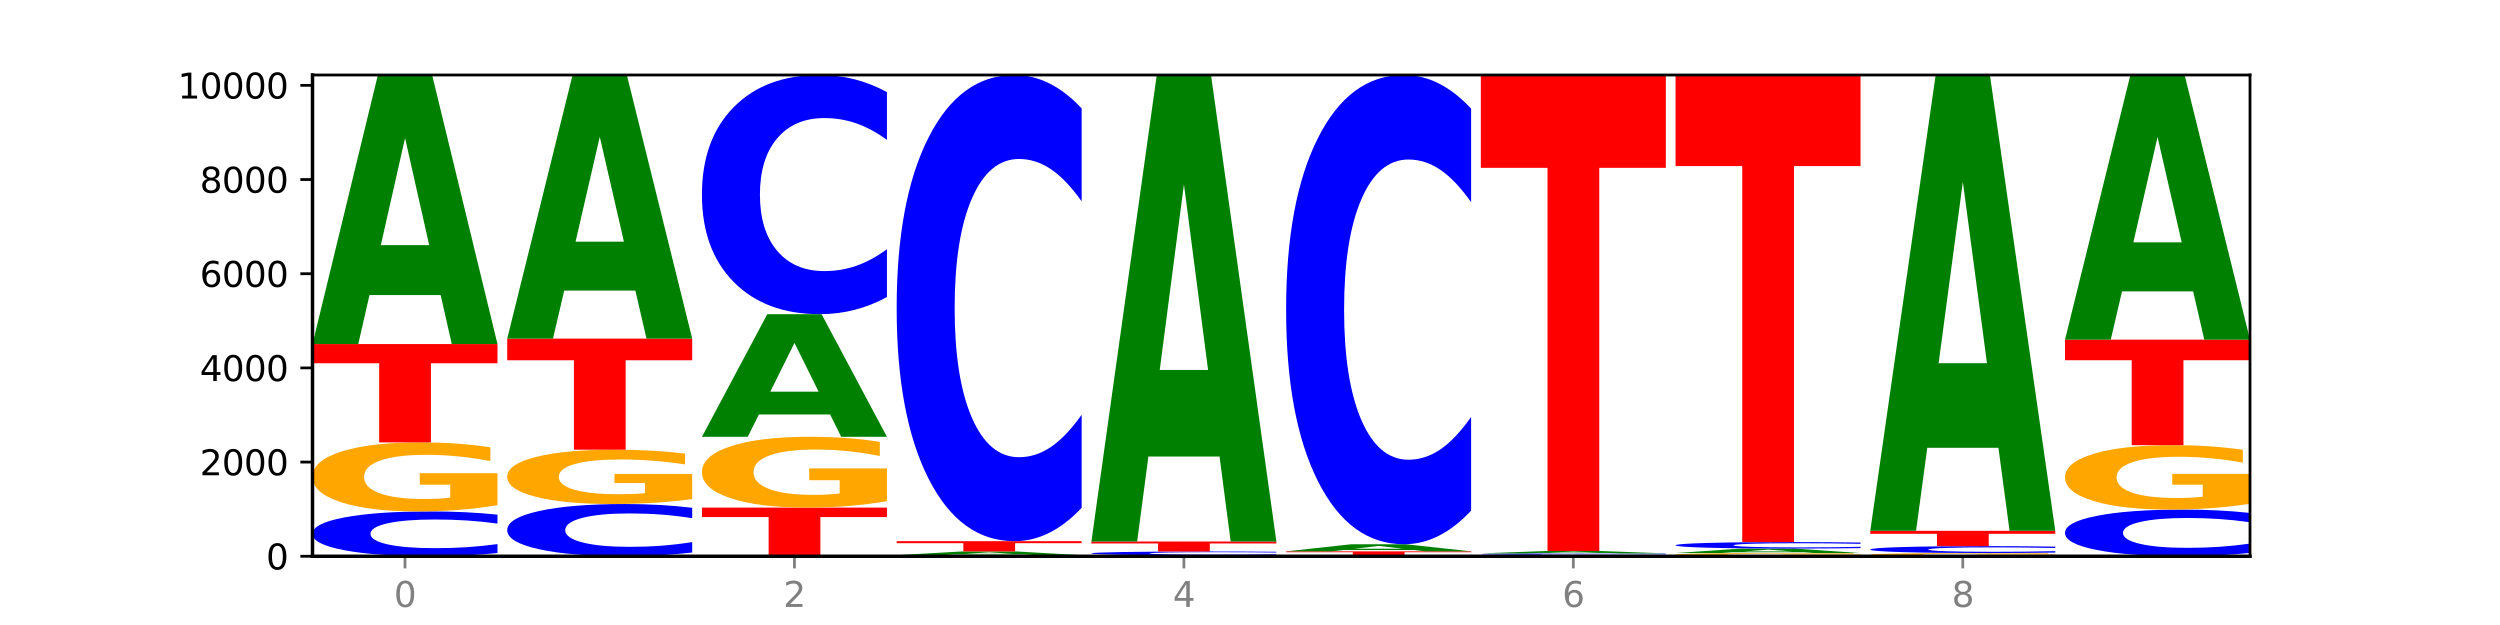 <?xml version="1.0" encoding="utf-8" standalone="no"?>
<!DOCTYPE svg PUBLIC "-//W3C//DTD SVG 1.1//EN"
  "http://www.w3.org/Graphics/SVG/1.1/DTD/svg11.dtd">
<svg xmlns:xlink="http://www.w3.org/1999/xlink" width="720pt" height="180pt" viewBox="0 0 720 180" xmlns="http://www.w3.org/2000/svg" version="1.1">
 <defs>
  <style type="text/css">*{stroke-linejoin: round; stroke-linecap: butt}</style>
 </defs>
 <g id="figure_1">
  <g id="patch_1">
   <path d="M 0 180 
L 720 180 
L 720 0 
L 0 0 
z
" style="fill: #ffffff"/>
  </g>
  <g id="axes_1">
   <g id="patch_2">
    <path d="M 90 160.2 
L 648 160.2 
L 648 21.6 
L 90 21.6 
z
" style="fill: #ffffff"/>
   </g>
   <g id="line2d_1">
    <path d="M 90 160.2 
L 648 160.2 
" clip-path="url(#p9dd5c0aa40)" style="fill: none; stroke: #000000; stroke-width: 0.5; stroke-linecap: square"/>
   </g>
   <g id="patch_3">
    <path d="M 143.276 159.275 
Q 138.82 159.733 134.001 159.965 
Q 129.182 160.2 123.934 160.2 
Q 108.282 160.2 99.141 158.461 
Q 90 156.722 90 153.749 
Q 90 150.764 99.141 149.028 
Q 108.282 147.289 123.934 147.289 
Q 129.182 147.289 134.001 147.524 
Q 138.82 147.756 143.276 148.215 
L 143.276 150.788 
Q 138.78 150.18 134.417 149.898 
Q 130.055 149.615 125.236 149.615 
Q 116.591 149.615 111.638 150.716 
Q 106.698 151.815 106.698 153.749 
Q 106.698 155.674 111.638 156.776 
Q 116.591 157.874 125.236 157.874 
Q 130.055 157.874 134.417 157.592 
Q 138.78 157.306 143.276 156.698 
L 143.276 159.275 
z
" clip-path="url(#p9dd5c0aa40)" style="fill: #0000ff"/>
   </g>
   <g id="patch_4">
    <path d="M 143.276 145.491 
Q 137.903 146.39 132.124 146.842 
Q 126.345 147.289 120.184 147.289 
Q 106.262 147.289 98.131 144.612 
Q 90 141.934 90 137.355 
Q 90 132.722 98.274 130.065 
Q 106.561 127.408 120.972 127.408 
Q 126.525 127.408 131.611 127.769 
Q 136.709 128.127 141.223 128.833 
L 141.223 132.796 
Q 136.566 131.889 131.957 131.441 
Q 127.348 130.989 122.716 130.989 
Q 114.143 130.989 109.498 132.64 
Q 104.853 134.287 104.853 137.355 
Q 104.853 140.394 109.331 142.053 
Q 113.808 143.708 122.047 143.708 
Q 124.292 143.708 126.214 143.614 
Q 128.136 143.515 129.665 143.31 
L 129.665 139.589 
L 120.889 139.589 
L 120.889 136.275 
L 143.276 136.275 
L 143.276 145.491 
z
" clip-path="url(#p9dd5c0aa40)" style="fill: #ffa600"/>
   </g>
   <g id="patch_5">
    <path d="M 90 99.091 
L 143.276 99.091 
L 143.276 104.614 
L 124.109 104.614 
L 124.109 127.408 
L 109.204 127.408 
L 109.204 104.614 
L 90 104.614 
L 90 99.091 
z
" clip-path="url(#p9dd5c0aa40)" style="fill: #ff0000"/>
   </g>
   <g id="patch_6">
    <path d="M 126.905 84.975 
L 106.415 84.975 
L 103.18 99.091 
L 90 99.091 
L 108.823 21.6 
L 124.454 21.6 
L 143.276 99.091 
L 130.107 99.091 
L 126.905 84.975 
z
M 109.683 70.593 
L 123.604 70.593 
L 116.655 39.769 
L 109.683 70.593 
z
" clip-path="url(#p9dd5c0aa40)" style="fill: #008000"/>
   </g>
   <g id="patch_7">
    <path d="M 199.357 159.122 
Q 194.9 159.656 190.081 159.927 
Q 185.263 160.2 180.014 160.2 
Q 164.363 160.2 155.222 158.174 
Q 146.08 156.149 146.08 152.685 
Q 146.08 149.208 155.222 147.186 
Q 164.363 145.16 180.014 145.16 
Q 185.263 145.16 190.081 145.434 
Q 194.9 145.704 199.357 146.238 
L 199.357 149.236 
Q 194.86 148.528 190.498 148.199 
Q 186.135 147.869 181.316 147.869 
Q 172.672 147.869 167.718 149.152 
Q 162.779 150.432 162.779 152.685 
Q 162.779 154.928 167.718 156.211 
Q 172.672 157.491 181.316 157.491 
Q 186.135 157.491 190.498 157.162 
Q 194.86 156.829 199.357 156.121 
L 199.357 159.122 
z
" clip-path="url(#p9dd5c0aa40)" style="fill: #0000ff"/>
   </g>
   <g id="patch_8">
    <path d="M 199.357 143.744 
Q 193.984 144.452 188.205 144.808 
Q 182.426 145.16 176.265 145.16 
Q 162.343 145.16 154.212 143.052 
Q 146.08 140.945 146.08 137.34 
Q 146.08 133.693 154.355 131.602 
Q 162.641 129.51 177.053 129.51 
Q 182.605 129.51 187.691 129.794 
Q 192.79 130.076 197.303 130.632 
L 197.303 133.751 
Q 192.646 133.037 188.038 132.685 
Q 183.429 132.329 178.796 132.329 
Q 170.223 132.329 165.578 133.629 
Q 160.934 134.925 160.934 137.34 
Q 160.934 139.732 165.411 141.038 
Q 169.889 142.341 178.127 142.341 
Q 180.372 142.341 182.294 142.267 
Q 184.217 142.189 185.745 142.028 
L 185.745 139.099 
L 176.969 139.099 
L 176.969 136.49 
L 199.357 136.49 
L 199.357 143.744 
z
" clip-path="url(#p9dd5c0aa40)" style="fill: #ffa600"/>
   </g>
   <g id="patch_9">
    <path d="M 146.08 97.518 
L 199.357 97.518 
L 199.357 103.757 
L 180.19 103.757 
L 180.19 129.51 
L 165.285 129.51 
L 165.285 103.757 
L 146.08 103.757 
L 146.08 97.518 
z
" clip-path="url(#p9dd5c0aa40)" style="fill: #ff0000"/>
   </g>
   <g id="patch_10">
    <path d="M 182.985 83.688 
L 162.496 83.688 
L 159.261 97.518 
L 146.08 97.518 
L 164.903 21.6 
L 180.534 21.6 
L 199.357 97.518 
L 186.187 97.518 
L 182.985 83.688 
z
M 165.764 69.598 
L 179.684 69.598 
L 172.735 39.4 
L 165.764 69.598 
z
" clip-path="url(#p9dd5c0aa40)" style="fill: #008000"/>
   </g>
   <g id="patch_11">
    <path d="M 202.161 146.191 
L 255.437 146.191 
L 255.437 148.923 
L 236.27 148.923 
L 236.27 160.2 
L 221.365 160.2 
L 221.365 148.923 
L 202.161 148.923 
L 202.161 146.191 
z
" clip-path="url(#p9dd5c0aa40)" style="fill: #ff0000"/>
   </g>
   <g id="patch_12">
    <path d="M 255.437 144.345 
Q 250.064 145.268 244.285 145.732 
Q 238.506 146.191 232.345 146.191 
Q 218.423 146.191 210.292 143.444 
Q 202.161 140.697 202.161 135.999 
Q 202.161 131.246 210.435 128.52 
Q 218.722 125.794 233.133 125.794 
Q 238.685 125.794 243.772 126.165 
Q 248.87 126.531 253.384 127.256 
L 253.384 131.322 
Q 248.727 130.391 244.118 129.932 
Q 239.509 129.468 234.876 129.468 
Q 226.304 129.468 221.659 131.162 
Q 217.014 132.851 217.014 135.999 
Q 217.014 139.117 221.492 140.819 
Q 225.969 142.517 234.208 142.517 
Q 236.453 142.517 238.375 142.42 
Q 240.297 142.319 241.826 142.108 
L 241.826 138.291 
L 233.05 138.291 
L 233.05 134.891 
L 255.437 134.891 
L 255.437 144.345 
z
" clip-path="url(#p9dd5c0aa40)" style="fill: #ffa600"/>
   </g>
   <g id="patch_13">
    <path d="M 239.065 119.361 
L 218.576 119.361 
L 215.341 125.794 
L 202.161 125.794 
L 220.983 90.48 
L 236.615 90.48 
L 255.437 125.794 
L 242.268 125.794 
L 239.065 119.361 
z
M 221.844 112.807 
L 235.765 112.807 
L 228.815 98.76 
L 221.844 112.807 
z
" clip-path="url(#p9dd5c0aa40)" style="fill: #008000"/>
   </g>
   <g id="patch_14">
    <path d="M 255.437 85.542 
Q 250.981 87.99 246.162 89.227 
Q 241.343 90.48 236.094 90.48 
Q 220.443 90.48 211.302 81.203 
Q 202.161 71.926 202.161 56.061 
Q 202.161 40.14 211.302 30.877 
Q 220.443 21.6 236.094 21.6 
Q 241.343 21.6 246.162 22.852 
Q 250.981 24.09 255.437 26.537 
L 255.437 40.268 
Q 250.94 37.024 246.578 35.515 
Q 242.215 34.007 237.397 34.007 
Q 228.752 34.007 223.799 39.883 
Q 218.859 45.746 218.859 56.061 
Q 218.859 66.334 223.799 72.21 
Q 228.752 78.072 237.397 78.072 
Q 242.215 78.072 246.578 76.564 
Q 250.94 75.042 255.437 71.798 
L 255.437 85.542 
z
" clip-path="url(#p9dd5c0aa40)" style="fill: #0000ff"/>
   </g>
   <g id="patch_15">
    <path d="M 311.518 160.172 
Q 306.145 160.186 300.366 160.193 
Q 294.587 160.2 288.426 160.2 
Q 274.504 160.2 266.372 160.158 
Q 258.241 160.116 258.241 160.044 
Q 258.241 159.971 266.516 159.93 
Q 274.802 159.888 289.214 159.888 
Q 294.766 159.888 299.852 159.894 
Q 304.951 159.899 309.464 159.91 
L 309.464 159.973 
Q 304.807 159.958 300.198 159.951 
Q 295.59 159.944 290.957 159.944 
Q 282.384 159.944 277.739 159.97 
Q 273.095 159.996 273.095 160.044 
Q 273.095 160.092 277.572 160.118 
Q 282.05 160.144 290.288 160.144 
Q 292.533 160.144 294.455 160.142 
Q 296.378 160.141 297.906 160.138 
L 297.906 160.079 
L 289.13 160.079 
L 289.13 160.027 
L 311.518 160.027 
L 311.518 160.172 
z
" clip-path="url(#p9dd5c0aa40)" style="fill: #ffa600"/>
   </g>
   <g id="patch_16">
    <path d="M 295.146 159.693 
L 274.657 159.693 
L 271.421 159.888 
L 258.241 159.888 
L 277.064 158.817 
L 292.695 158.817 
L 311.518 159.888 
L 298.348 159.888 
L 295.146 159.693 
z
M 277.924 159.494 
L 291.845 159.494 
L 284.896 159.068 
L 277.924 159.494 
z
" clip-path="url(#p9dd5c0aa40)" style="fill: #008000"/>
   </g>
   <g id="patch_17">
    <path d="M 258.241 155.86 
L 311.518 155.86 
L 311.518 156.437 
L 292.35 156.437 
L 292.35 158.817 
L 277.445 158.817 
L 277.445 156.437 
L 258.241 156.437 
L 258.241 155.86 
z
" clip-path="url(#p9dd5c0aa40)" style="fill: #ff0000"/>
   </g>
   <g id="patch_18">
    <path d="M 311.518 146.237 
Q 307.061 151.007 302.242 153.42 
Q 297.423 155.86 292.175 155.86 
Q 276.524 155.86 267.382 137.778 
Q 258.241 119.695 258.241 88.772 
Q 258.241 57.737 267.382 39.683 
Q 276.524 21.6 292.175 21.6 
Q 297.423 21.6 302.242 24.041 
Q 307.061 26.453 311.518 31.224 
L 311.518 57.987 
Q 307.021 51.664 302.658 48.724 
Q 298.296 45.784 293.477 45.784 
Q 284.832 45.784 279.879 57.238 
Q 274.94 68.665 274.94 88.772 
Q 274.94 108.796 279.879 120.25 
Q 284.832 131.676 293.477 131.676 
Q 298.296 131.676 302.658 128.736 
Q 307.021 125.769 311.518 119.446 
L 311.518 146.237 
z
" clip-path="url(#p9dd5c0aa40)" style="fill: #0000ff"/>
   </g>
   <g id="patch_19">
    <path d="M 367.598 160.177 
Q 362.225 160.188 356.446 160.194 
Q 350.667 160.2 344.506 160.2 
Q 330.584 160.2 322.453 160.165 
Q 314.322 160.131 314.322 160.071 
Q 314.322 160.011 322.596 159.977 
Q 330.882 159.942 345.294 159.942 
Q 350.846 159.942 355.933 159.947 
Q 361.031 159.952 365.544 159.961 
L 365.544 160.012 
Q 360.888 160 356.279 159.995 
Q 351.67 159.989 347.037 159.989 
Q 338.464 159.989 333.82 160.01 
Q 329.175 160.031 329.175 160.071 
Q 329.175 160.111 333.653 160.132 
Q 338.13 160.154 346.369 160.154 
Q 348.613 160.154 350.536 160.152 
Q 352.458 160.151 353.986 160.148 
L 353.986 160.1 
L 345.21 160.1 
L 345.21 160.057 
L 367.598 160.057 
L 367.598 160.177 
z
" clip-path="url(#p9dd5c0aa40)" style="fill: #ffa600"/>
   </g>
   <g id="patch_20">
    <path d="M 367.598 159.863 
Q 363.142 159.902 358.323 159.922 
Q 353.504 159.942 348.255 159.942 
Q 332.604 159.942 323.463 159.793 
Q 314.322 159.643 314.322 159.387 
Q 314.322 159.13 323.463 158.98 
Q 332.604 158.83 348.255 158.83 
Q 353.504 158.83 358.323 158.85 
Q 363.142 158.87 367.598 158.91 
L 367.598 159.132 
Q 363.101 159.079 358.739 159.055 
Q 354.376 159.031 349.557 159.031 
Q 340.913 159.031 335.96 159.125 
Q 331.02 159.22 331.02 159.387 
Q 331.02 159.553 335.96 159.647 
Q 340.913 159.742 349.557 159.742 
Q 354.376 159.742 358.739 159.718 
Q 363.101 159.693 367.598 159.641 
L 367.598 159.863 
z
" clip-path="url(#p9dd5c0aa40)" style="fill: #0000ff"/>
   </g>
   <g id="patch_21">
    <path d="M 314.322 155.955 
L 367.598 155.955 
L 367.598 156.516 
L 348.431 156.516 
L 348.431 158.83 
L 333.526 158.83 
L 333.526 156.516 
L 314.322 156.516 
L 314.322 155.955 
z
" clip-path="url(#p9dd5c0aa40)" style="fill: #ff0000"/>
   </g>
   <g id="patch_22">
    <path d="M 351.226 131.48 
L 330.737 131.48 
L 327.502 155.955 
L 314.322 155.955 
L 333.144 21.6 
L 348.775 21.6 
L 367.598 155.955 
L 354.429 155.955 
L 351.226 131.48 
z
M 334.005 106.544 
L 347.926 106.544 
L 340.976 53.101 
L 334.005 106.544 
z
" clip-path="url(#p9dd5c0aa40)" style="fill: #008000"/>
   </g>
   <g id="patch_23">
    <path d="M 423.678 160.188 
Q 418.305 160.194 412.526 160.197 
Q 406.747 160.2 400.586 160.2 
Q 386.664 160.2 378.533 160.182 
Q 370.402 160.163 370.402 160.132 
Q 370.402 160.101 378.676 160.083 
Q 386.963 160.064 401.374 160.064 
Q 406.927 160.064 412.013 160.067 
Q 417.111 160.069 421.625 160.074 
L 421.625 160.101 
Q 416.968 160.095 412.359 160.092 
Q 407.75 160.089 403.118 160.089 
Q 394.545 160.089 389.9 160.1 
Q 385.255 160.111 385.255 160.132 
Q 385.255 160.153 389.733 160.164 
Q 394.21 160.176 402.449 160.176 
Q 404.694 160.176 406.616 160.175 
Q 408.538 160.174 410.067 160.173 
L 410.067 160.147 
L 401.291 160.147 
L 401.291 160.125 
L 423.678 160.125 
L 423.678 160.188 
z
" clip-path="url(#p9dd5c0aa40)" style="fill: #ffa600"/>
   </g>
   <g id="patch_24">
    <path d="M 370.402 158.79 
L 423.678 158.79 
L 423.678 159.038 
L 404.511 159.038 
L 404.511 160.064 
L 389.606 160.064 
L 389.606 159.038 
L 370.402 159.038 
L 370.402 158.79 
z
" clip-path="url(#p9dd5c0aa40)" style="fill: #ff0000"/>
   </g>
   <g id="patch_25">
    <path d="M 407.307 158.417 
L 386.817 158.417 
L 383.582 158.79 
L 370.402 158.79 
L 389.225 156.742 
L 404.856 156.742 
L 423.678 158.79 
L 410.509 158.79 
L 407.307 158.417 
z
M 390.085 158.036 
L 404.006 158.036 
L 397.057 157.222 
L 390.085 158.036 
z
" clip-path="url(#p9dd5c0aa40)" style="fill: #008000"/>
   </g>
   <g id="patch_26">
    <path d="M 423.678 147.055 
Q 419.222 151.856 414.403 154.285 
Q 409.584 156.742 404.336 156.742 
Q 388.684 156.742 379.543 138.54 
Q 370.402 120.339 370.402 89.213 
Q 370.402 57.975 379.543 39.801 
Q 388.684 21.6 404.336 21.6 
Q 409.584 21.6 414.403 24.057 
Q 419.222 26.485 423.678 31.287 
L 423.678 58.226 
Q 419.182 51.861 414.819 48.902 
Q 410.457 45.943 405.638 45.943 
Q 396.993 45.943 392.04 57.472 
Q 387.1 68.974 387.1 89.213 
Q 387.1 109.368 392.04 120.898 
Q 396.993 132.399 405.638 132.399 
Q 410.457 132.399 414.819 129.44 
Q 419.182 126.453 423.678 120.088 
L 423.678 147.055 
z
" clip-path="url(#p9dd5c0aa40)" style="fill: #0000ff"/>
   </g>
   <g id="patch_27">
    <path d="M 479.759 160.164 
Q 474.386 160.182 468.607 160.191 
Q 462.828 160.2 456.667 160.2 
Q 442.745 160.2 434.614 160.147 
Q 426.482 160.094 426.482 160.003 
Q 426.482 159.912 434.757 159.859 
Q 443.043 159.807 457.455 159.807 
Q 463.007 159.807 468.093 159.814 
Q 473.192 159.821 477.705 159.835 
L 477.705 159.913 
Q 473.049 159.895 468.44 159.886 
Q 463.831 159.878 459.198 159.878 
Q 450.625 159.878 445.98 159.91 
Q 441.336 159.943 441.336 160.003 
Q 441.336 160.064 445.813 160.096 
Q 450.291 160.129 458.529 160.129 
Q 460.774 160.129 462.697 160.127 
Q 464.619 160.125 466.147 160.121 
L 466.147 160.048 
L 457.371 160.048 
L 457.371 159.982 
L 479.759 159.982 
L 479.759 160.164 
z
" clip-path="url(#p9dd5c0aa40)" style="fill: #ffa600"/>
   </g>
   <g id="patch_28">
    <path d="M 479.759 159.776 
Q 475.302 159.791 470.483 159.799 
Q 465.665 159.807 460.416 159.807 
Q 444.765 159.807 435.624 159.748 
Q 426.482 159.69 426.482 159.59 
Q 426.482 159.49 435.624 159.431 
Q 444.765 159.373 460.416 159.373 
Q 465.665 159.373 470.483 159.381 
Q 475.302 159.388 479.759 159.404 
L 479.759 159.49 
Q 475.262 159.47 470.9 159.46 
Q 466.537 159.451 461.718 159.451 
Q 453.074 159.451 448.12 159.488 
Q 443.181 159.525 443.181 159.59 
Q 443.181 159.655 448.12 159.692 
Q 453.074 159.729 461.718 159.729 
Q 466.537 159.729 470.9 159.719 
Q 475.262 159.709 479.759 159.689 
L 479.759 159.776 
z
" clip-path="url(#p9dd5c0aa40)" style="fill: #0000ff"/>
   </g>
   <g id="patch_29">
    <path d="M 463.387 159.249 
L 442.898 159.249 
L 439.663 159.373 
L 426.482 159.373 
L 445.305 158.695 
L 460.936 158.695 
L 479.759 159.373 
L 466.589 159.373 
L 463.387 159.249 
z
M 446.166 159.123 
L 460.087 159.123 
L 453.137 158.854 
L 446.166 159.123 
z
" clip-path="url(#p9dd5c0aa40)" style="fill: #008000"/>
   </g>
   <g id="patch_30">
    <path d="M 426.482 21.6 
L 479.759 21.6 
L 479.759 48.337 
L 460.592 48.337 
L 460.592 158.695 
L 445.687 158.695 
L 445.687 48.337 
L 426.482 48.337 
L 426.482 21.6 
z
" clip-path="url(#p9dd5c0aa40)" style="fill: #ff0000"/>
   </g>
   <g id="patch_31">
    <path d="M 535.839 160.117 
Q 530.466 160.158 524.687 160.179 
Q 518.908 160.2 512.747 160.2 
Q 498.825 160.2 490.694 160.076 
Q 482.563 159.952 482.563 159.739 
Q 482.563 159.524 490.837 159.401 
Q 499.124 159.278 513.535 159.278 
Q 519.087 159.278 524.174 159.295 
Q 529.272 159.311 533.786 159.344 
L 533.786 159.528 
Q 529.129 159.486 524.52 159.465 
Q 519.911 159.444 515.278 159.444 
Q 506.706 159.444 502.061 159.52 
Q 497.416 159.597 497.416 159.739 
Q 497.416 159.88 501.894 159.957 
Q 506.371 160.034 514.61 160.034 
Q 516.855 160.034 518.777 160.03 
Q 520.699 160.025 522.228 160.015 
L 522.228 159.843 
L 513.452 159.843 
L 513.452 159.689 
L 535.839 159.689 
L 535.839 160.117 
z
" clip-path="url(#p9dd5c0aa40)" style="fill: #ffa600"/>
   </g>
   <g id="patch_32">
    <path d="M 519.467 159.043 
L 498.978 159.043 
L 495.743 159.278 
L 482.563 159.278 
L 501.385 157.989 
L 517.017 157.989 
L 535.839 159.278 
L 522.67 159.278 
L 519.467 159.043 
z
M 502.246 158.804 
L 516.167 158.804 
L 509.217 158.292 
L 502.246 158.804 
z
" clip-path="url(#p9dd5c0aa40)" style="fill: #008000"/>
   </g>
   <g id="patch_33">
    <path d="M 535.839 157.855 
Q 531.383 157.922 526.564 157.955 
Q 521.745 157.989 516.496 157.989 
Q 500.845 157.989 491.704 157.737 
Q 482.563 157.485 482.563 157.054 
Q 482.563 156.622 491.704 156.37 
Q 500.845 156.118 516.496 156.118 
Q 521.745 156.118 526.564 156.152 
Q 531.383 156.186 535.839 156.252 
L 535.839 156.625 
Q 531.342 156.537 526.98 156.496 
Q 522.617 156.455 517.799 156.455 
Q 509.154 156.455 504.201 156.615 
Q 499.261 156.774 499.261 157.054 
Q 499.261 157.333 504.201 157.493 
Q 509.154 157.652 517.799 157.652 
Q 522.617 157.652 526.98 157.611 
Q 531.342 157.57 535.839 157.482 
L 535.839 157.855 
z
" clip-path="url(#p9dd5c0aa40)" style="fill: #0000ff"/>
   </g>
   <g id="patch_34">
    <path d="M 482.563 21.6 
L 535.839 21.6 
L 535.839 47.835 
L 516.672 47.835 
L 516.672 156.118 
L 501.767 156.118 
L 501.767 47.835 
L 482.563 47.835 
L 482.563 21.6 
z
" clip-path="url(#p9dd5c0aa40)" style="fill: #ff0000"/>
   </g>
   <g id="patch_35">
    <path d="M 591.92 160.117 
Q 586.547 160.158 580.768 160.179 
Q 574.989 160.2 568.828 160.2 
Q 554.906 160.2 546.774 160.076 
Q 538.643 159.952 538.643 159.739 
Q 538.643 159.524 546.918 159.401 
Q 555.204 159.278 569.616 159.278 
Q 575.168 159.278 580.254 159.295 
Q 585.353 159.311 589.866 159.344 
L 589.866 159.528 
Q 585.209 159.486 580.6 159.465 
Q 575.992 159.444 571.359 159.444 
Q 562.786 159.444 558.141 159.52 
Q 553.497 159.597 553.497 159.739 
Q 553.497 159.88 557.974 159.957 
Q 562.452 160.034 570.69 160.034 
Q 572.935 160.034 574.857 160.03 
Q 576.78 160.025 578.308 160.015 
L 578.308 159.843 
L 569.532 159.843 
L 569.532 159.689 
L 591.92 159.689 
L 591.92 160.117 
z
" clip-path="url(#p9dd5c0aa40)" style="fill: #ffa600"/>
   </g>
   <g id="patch_36">
    <path d="M 591.92 159.135 
Q 587.463 159.206 582.644 159.242 
Q 577.825 159.278 572.577 159.278 
Q 556.926 159.278 547.784 159.009 
Q 538.643 158.741 538.643 158.282 
Q 538.643 157.821 547.784 157.553 
Q 556.926 157.284 572.577 157.284 
Q 577.825 157.284 582.644 157.32 
Q 587.463 157.356 591.92 157.427 
L 591.92 157.825 
Q 587.423 157.731 583.06 157.687 
Q 578.698 157.643 573.879 157.643 
Q 565.234 157.643 560.281 157.813 
Q 555.342 157.983 555.342 158.282 
Q 555.342 158.579 560.281 158.749 
Q 565.234 158.919 573.879 158.919 
Q 578.698 158.919 583.06 158.875 
Q 587.423 158.831 591.92 158.737 
L 591.92 159.135 
z
" clip-path="url(#p9dd5c0aa40)" style="fill: #0000ff"/>
   </g>
   <g id="patch_37">
    <path d="M 538.643 152.877 
L 591.92 152.877 
L 591.92 153.736 
L 572.752 153.736 
L 572.752 157.284 
L 557.847 157.284 
L 557.847 153.736 
L 538.643 153.736 
L 538.643 152.877 
z
" clip-path="url(#p9dd5c0aa40)" style="fill: #ff0000"/>
   </g>
   <g id="patch_38">
    <path d="M 575.548 128.962 
L 555.059 128.962 
L 551.823 152.877 
L 538.643 152.877 
L 557.466 21.6 
L 573.097 21.6 
L 591.92 152.877 
L 578.75 152.877 
L 575.548 128.962 
z
M 558.326 104.597 
L 572.247 104.597 
L 565.298 52.379 
L 558.326 104.597 
z
" clip-path="url(#p9dd5c0aa40)" style="fill: #008000"/>
   </g>
   <g id="patch_39">
    <path d="M 648 159.237 
Q 643.544 159.714 638.725 159.956 
Q 633.906 160.2 628.657 160.2 
Q 613.006 160.2 603.865 158.39 
Q 594.724 156.58 594.724 153.484 
Q 594.724 150.378 603.865 148.57 
Q 613.006 146.76 628.657 146.76 
Q 633.906 146.76 638.725 147.005 
Q 643.544 147.246 648 147.724 
L 648 150.403 
Q 643.503 149.77 639.141 149.476 
Q 634.778 149.181 629.959 149.181 
Q 621.315 149.181 616.362 150.328 
Q 611.422 151.472 611.422 153.484 
Q 611.422 155.489 616.362 156.635 
Q 621.315 157.779 629.959 157.779 
Q 634.778 157.779 639.141 157.485 
Q 643.503 157.188 648 156.555 
L 648 159.237 
z
" clip-path="url(#p9dd5c0aa40)" style="fill: #0000ff"/>
   </g>
   <g id="patch_40">
    <path d="M 648 145.082 
Q 642.627 145.921 636.848 146.343 
Q 631.069 146.76 624.908 146.76 
Q 610.986 146.76 602.855 144.262 
Q 594.724 141.763 594.724 137.49 
Q 594.724 133.167 602.998 130.688 
Q 611.284 128.208 625.696 128.208 
Q 631.248 128.208 636.335 128.545 
Q 641.433 128.879 645.946 129.538 
L 645.946 133.236 
Q 641.29 132.389 636.681 131.971 
Q 632.072 131.55 627.439 131.55 
Q 618.866 131.55 614.222 133.09 
Q 609.577 134.627 609.577 137.49 
Q 609.577 140.326 614.055 141.874 
Q 618.532 143.419 626.771 143.419 
Q 629.015 143.419 630.938 143.33 
Q 632.86 143.238 634.388 143.047 
L 634.388 139.575 
L 625.612 139.575 
L 625.612 136.482 
L 648 136.482 
L 648 145.082 
z
" clip-path="url(#p9dd5c0aa40)" style="fill: #ffa600"/>
   </g>
   <g id="patch_41">
    <path d="M 594.724 97.816 
L 648 97.816 
L 648 103.744 
L 628.833 103.744 
L 628.833 128.208 
L 613.928 128.208 
L 613.928 103.744 
L 594.724 103.744 
L 594.724 97.816 
z
" clip-path="url(#p9dd5c0aa40)" style="fill: #ff0000"/>
   </g>
   <g id="patch_42">
    <path d="M 631.628 83.932 
L 611.139 83.932 
L 607.904 97.816 
L 594.724 97.816 
L 613.546 21.6 
L 629.177 21.6 
L 648 97.816 
L 634.831 97.816 
L 631.628 83.932 
z
M 614.407 69.787 
L 628.328 69.787 
L 621.378 39.47 
L 614.407 69.787 
z
" clip-path="url(#p9dd5c0aa40)" style="fill: #008000"/>
   </g>
   <g id="matplotlib.axis_1">
    <g id="xtick_1">
     <g id="line2d_2">
      <defs>
       <path id="m7306ecb637" d="M 0 0 
L 0 3.5 
" style="stroke: #808080; stroke-width: 0.8"/>
      </defs>
      <g>
       <use xlink:href="#m7306ecb637" x="116.638" y="160.2" style="fill: #808080; stroke: #808080; stroke-width: 0.8"/>
      </g>
     </g>
     <g id="text_1">
      <!-- 0 -->
      <g style="fill: #808080" transform="translate(113.457 174.798) scale(0.1 -0.1)">
       <defs>
        <path id="DejaVuSans-30" d="M 2034 4250 
Q 1547 4250 1301 3770 
Q 1056 3291 1056 2328 
Q 1056 1369 1301 889 
Q 1547 409 2034 409 
Q 2525 409 2770 889 
Q 3016 1369 3016 2328 
Q 3016 3291 2770 3770 
Q 2525 4250 2034 4250 
z
M 2034 4750 
Q 2819 4750 3233 4129 
Q 3647 3509 3647 2328 
Q 3647 1150 3233 529 
Q 2819 -91 2034 -91 
Q 1250 -91 836 529 
Q 422 1150 422 2328 
Q 422 3509 836 4129 
Q 1250 4750 2034 4750 
z
" transform="scale(0.016)"/>
       </defs>
       <use xlink:href="#DejaVuSans-30"/>
      </g>
     </g>
    </g>
    <g id="xtick_2">
     <g id="line2d_3">
      <g>
       <use xlink:href="#m7306ecb637" x="228.799" y="160.2" style="fill: #808080; stroke: #808080; stroke-width: 0.8"/>
      </g>
     </g>
     <g id="text_2">
      <!-- 2 -->
      <g style="fill: #808080" transform="translate(225.618 174.798) scale(0.1 -0.1)">
       <defs>
        <path id="DejaVuSans-32" d="M 1228 531 
L 3431 531 
L 3431 0 
L 469 0 
L 469 531 
Q 828 903 1448 1529 
Q 2069 2156 2228 2338 
Q 2531 2678 2651 2914 
Q 2772 3150 2772 3378 
Q 2772 3750 2511 3984 
Q 2250 4219 1831 4219 
Q 1534 4219 1204 4116 
Q 875 4013 500 3803 
L 500 4441 
Q 881 4594 1212 4672 
Q 1544 4750 1819 4750 
Q 2544 4750 2975 4387 
Q 3406 4025 3406 3419 
Q 3406 3131 3298 2873 
Q 3191 2616 2906 2266 
Q 2828 2175 2409 1742 
Q 1991 1309 1228 531 
z
" transform="scale(0.016)"/>
       </defs>
       <use xlink:href="#DejaVuSans-32"/>
      </g>
     </g>
    </g>
    <g id="xtick_3">
     <g id="line2d_4">
      <g>
       <use xlink:href="#m7306ecb637" x="340.96" y="160.2" style="fill: #808080; stroke: #808080; stroke-width: 0.8"/>
      </g>
     </g>
     <g id="text_3">
      <!-- 4 -->
      <g style="fill: #808080" transform="translate(337.779 174.798) scale(0.1 -0.1)">
       <defs>
        <path id="DejaVuSans-34" d="M 2419 4116 
L 825 1625 
L 2419 1625 
L 2419 4116 
z
M 2253 4666 
L 3047 4666 
L 3047 1625 
L 3713 1625 
L 3713 1100 
L 3047 1100 
L 3047 0 
L 2419 0 
L 2419 1100 
L 313 1100 
L 313 1709 
L 2253 4666 
z
" transform="scale(0.016)"/>
       </defs>
       <use xlink:href="#DejaVuSans-34"/>
      </g>
     </g>
    </g>
    <g id="xtick_4">
     <g id="line2d_5">
      <g>
       <use xlink:href="#m7306ecb637" x="453.121" y="160.2" style="fill: #808080; stroke: #808080; stroke-width: 0.8"/>
      </g>
     </g>
     <g id="text_4">
      <!-- 6 -->
      <g style="fill: #808080" transform="translate(449.939 174.798) scale(0.1 -0.1)">
       <defs>
        <path id="DejaVuSans-36" d="M 2113 2584 
Q 1688 2584 1439 2293 
Q 1191 2003 1191 1497 
Q 1191 994 1439 701 
Q 1688 409 2113 409 
Q 2538 409 2786 701 
Q 3034 994 3034 1497 
Q 3034 2003 2786 2293 
Q 2538 2584 2113 2584 
z
M 3366 4563 
L 3366 3988 
Q 3128 4100 2886 4159 
Q 2644 4219 2406 4219 
Q 1781 4219 1451 3797 
Q 1122 3375 1075 2522 
Q 1259 2794 1537 2939 
Q 1816 3084 2150 3084 
Q 2853 3084 3261 2657 
Q 3669 2231 3669 1497 
Q 3669 778 3244 343 
Q 2819 -91 2113 -91 
Q 1303 -91 875 529 
Q 447 1150 447 2328 
Q 447 3434 972 4092 
Q 1497 4750 2381 4750 
Q 2619 4750 2861 4703 
Q 3103 4656 3366 4563 
z
" transform="scale(0.016)"/>
       </defs>
       <use xlink:href="#DejaVuSans-36"/>
      </g>
     </g>
    </g>
    <g id="xtick_5">
     <g id="line2d_6">
      <g>
       <use xlink:href="#m7306ecb637" x="565.281" y="160.2" style="fill: #808080; stroke: #808080; stroke-width: 0.8"/>
      </g>
     </g>
     <g id="text_5">
      <!-- 8 -->
      <g style="fill: #808080" transform="translate(562.1 174.798) scale(0.1 -0.1)">
       <defs>
        <path id="DejaVuSans-38" d="M 2034 2216 
Q 1584 2216 1326 1975 
Q 1069 1734 1069 1313 
Q 1069 891 1326 650 
Q 1584 409 2034 409 
Q 2484 409 2743 651 
Q 3003 894 3003 1313 
Q 3003 1734 2745 1975 
Q 2488 2216 2034 2216 
z
M 1403 2484 
Q 997 2584 770 2862 
Q 544 3141 544 3541 
Q 544 4100 942 4425 
Q 1341 4750 2034 4750 
Q 2731 4750 3128 4425 
Q 3525 4100 3525 3541 
Q 3525 3141 3298 2862 
Q 3072 2584 2669 2484 
Q 3125 2378 3379 2068 
Q 3634 1759 3634 1313 
Q 3634 634 3220 271 
Q 2806 -91 2034 -91 
Q 1263 -91 848 271 
Q 434 634 434 1313 
Q 434 1759 690 2068 
Q 947 2378 1403 2484 
z
M 1172 3481 
Q 1172 3119 1398 2916 
Q 1625 2713 2034 2713 
Q 2441 2713 2670 2916 
Q 2900 3119 2900 3481 
Q 2900 3844 2670 4047 
Q 2441 4250 2034 4250 
Q 1625 4250 1398 4047 
Q 1172 3844 1172 3481 
z
" transform="scale(0.016)"/>
       </defs>
       <use xlink:href="#DejaVuSans-38"/>
      </g>
     </g>
    </g>
   </g>
   <g id="matplotlib.axis_2">
    <g id="ytick_1">
     <g id="line2d_7">
      <defs>
       <path id="mdf5f876d59" d="M 0 0 
L -3.5 0 
" style="stroke: #000000; stroke-width: 0.8"/>
      </defs>
      <g>
       <use xlink:href="#mdf5f876d59" x="90" y="160.2" style="stroke: #000000; stroke-width: 0.8"/>
      </g>
     </g>
     <g id="text_6">
      <!-- 0 -->
      <g transform="translate(76.638 163.999) scale(0.1 -0.1)">
       <use xlink:href="#DejaVuSans-30"/>
      </g>
     </g>
    </g>
    <g id="ytick_2">
     <g id="line2d_8">
      <g>
       <use xlink:href="#mdf5f876d59" x="90" y="133.077" style="stroke: #000000; stroke-width: 0.8"/>
      </g>
     </g>
     <g id="text_7">
      <!-- 2000 -->
      <g transform="translate(57.55 136.876) scale(0.1 -0.1)">
       <use xlink:href="#DejaVuSans-32"/>
       <use xlink:href="#DejaVuSans-30" x="63.623"/>
       <use xlink:href="#DejaVuSans-30" x="127.246"/>
       <use xlink:href="#DejaVuSans-30" x="190.869"/>
      </g>
     </g>
    </g>
    <g id="ytick_3">
     <g id="line2d_9">
      <g>
       <use xlink:href="#mdf5f876d59" x="90" y="105.953" style="stroke: #000000; stroke-width: 0.8"/>
      </g>
     </g>
     <g id="text_8">
      <!-- 4000 -->
      <g transform="translate(57.55 109.753) scale(0.1 -0.1)">
       <use xlink:href="#DejaVuSans-34"/>
       <use xlink:href="#DejaVuSans-30" x="63.623"/>
       <use xlink:href="#DejaVuSans-30" x="127.246"/>
       <use xlink:href="#DejaVuSans-30" x="190.869"/>
      </g>
     </g>
    </g>
    <g id="ytick_4">
     <g id="line2d_10">
      <g>
       <use xlink:href="#mdf5f876d59" x="90" y="78.83" style="stroke: #000000; stroke-width: 0.8"/>
      </g>
     </g>
     <g id="text_9">
      <!-- 6000 -->
      <g transform="translate(57.55 82.629) scale(0.1 -0.1)">
       <use xlink:href="#DejaVuSans-36"/>
       <use xlink:href="#DejaVuSans-30" x="63.623"/>
       <use xlink:href="#DejaVuSans-30" x="127.246"/>
       <use xlink:href="#DejaVuSans-30" x="190.869"/>
      </g>
     </g>
    </g>
    <g id="ytick_5">
     <g id="line2d_11">
      <g>
       <use xlink:href="#mdf5f876d59" x="90" y="51.707" style="stroke: #000000; stroke-width: 0.8"/>
      </g>
     </g>
     <g id="text_10">
      <!-- 8000 -->
      <g transform="translate(57.55 55.506) scale(0.1 -0.1)">
       <use xlink:href="#DejaVuSans-38"/>
       <use xlink:href="#DejaVuSans-30" x="63.623"/>
       <use xlink:href="#DejaVuSans-30" x="127.246"/>
       <use xlink:href="#DejaVuSans-30" x="190.869"/>
      </g>
     </g>
    </g>
    <g id="ytick_6">
     <g id="line2d_12">
      <g>
       <use xlink:href="#mdf5f876d59" x="90" y="24.584" style="stroke: #000000; stroke-width: 0.8"/>
      </g>
     </g>
     <g id="text_11">
      <!-- 10000 -->
      <g transform="translate(51.188 28.383) scale(0.1 -0.1)">
       <defs>
        <path id="DejaVuSans-31" d="M 794 531 
L 1825 531 
L 1825 4091 
L 703 3866 
L 703 4441 
L 1819 4666 
L 2450 4666 
L 2450 531 
L 3481 531 
L 3481 0 
L 794 0 
L 794 531 
z
" transform="scale(0.016)"/>
       </defs>
       <use xlink:href="#DejaVuSans-31"/>
       <use xlink:href="#DejaVuSans-30" x="63.623"/>
       <use xlink:href="#DejaVuSans-30" x="127.246"/>
       <use xlink:href="#DejaVuSans-30" x="190.869"/>
       <use xlink:href="#DejaVuSans-30" x="254.492"/>
      </g>
     </g>
    </g>
   </g>
   <g id="patch_43">
    <path d="M 90 160.2 
L 90 21.6 
" style="fill: none; stroke: #000000; stroke-linejoin: miter; stroke-linecap: square"/>
   </g>
   <g id="patch_44">
    <path d="M 648 160.2 
L 648 21.6 
" style="fill: none; stroke: #000000; stroke-width: 0.8; stroke-linejoin: miter; stroke-linecap: square"/>
   </g>
   <g id="patch_45">
    <path d="M 90 160.2 
L 648 160.2 
" style="fill: none; stroke: #000000; stroke-linejoin: miter; stroke-linecap: square"/>
   </g>
   <g id="patch_46">
    <path d="M 90 21.6 
L 648 21.6 
" style="fill: none; stroke: #000000; stroke-width: 0.8; stroke-linejoin: miter; stroke-linecap: square"/>
   </g>
  </g>
 </g>
 <defs>
  <clipPath id="p9dd5c0aa40">
   <rect x="90" y="21.6" width="558" height="138.6"/>
  </clipPath>
 </defs>
</svg>
